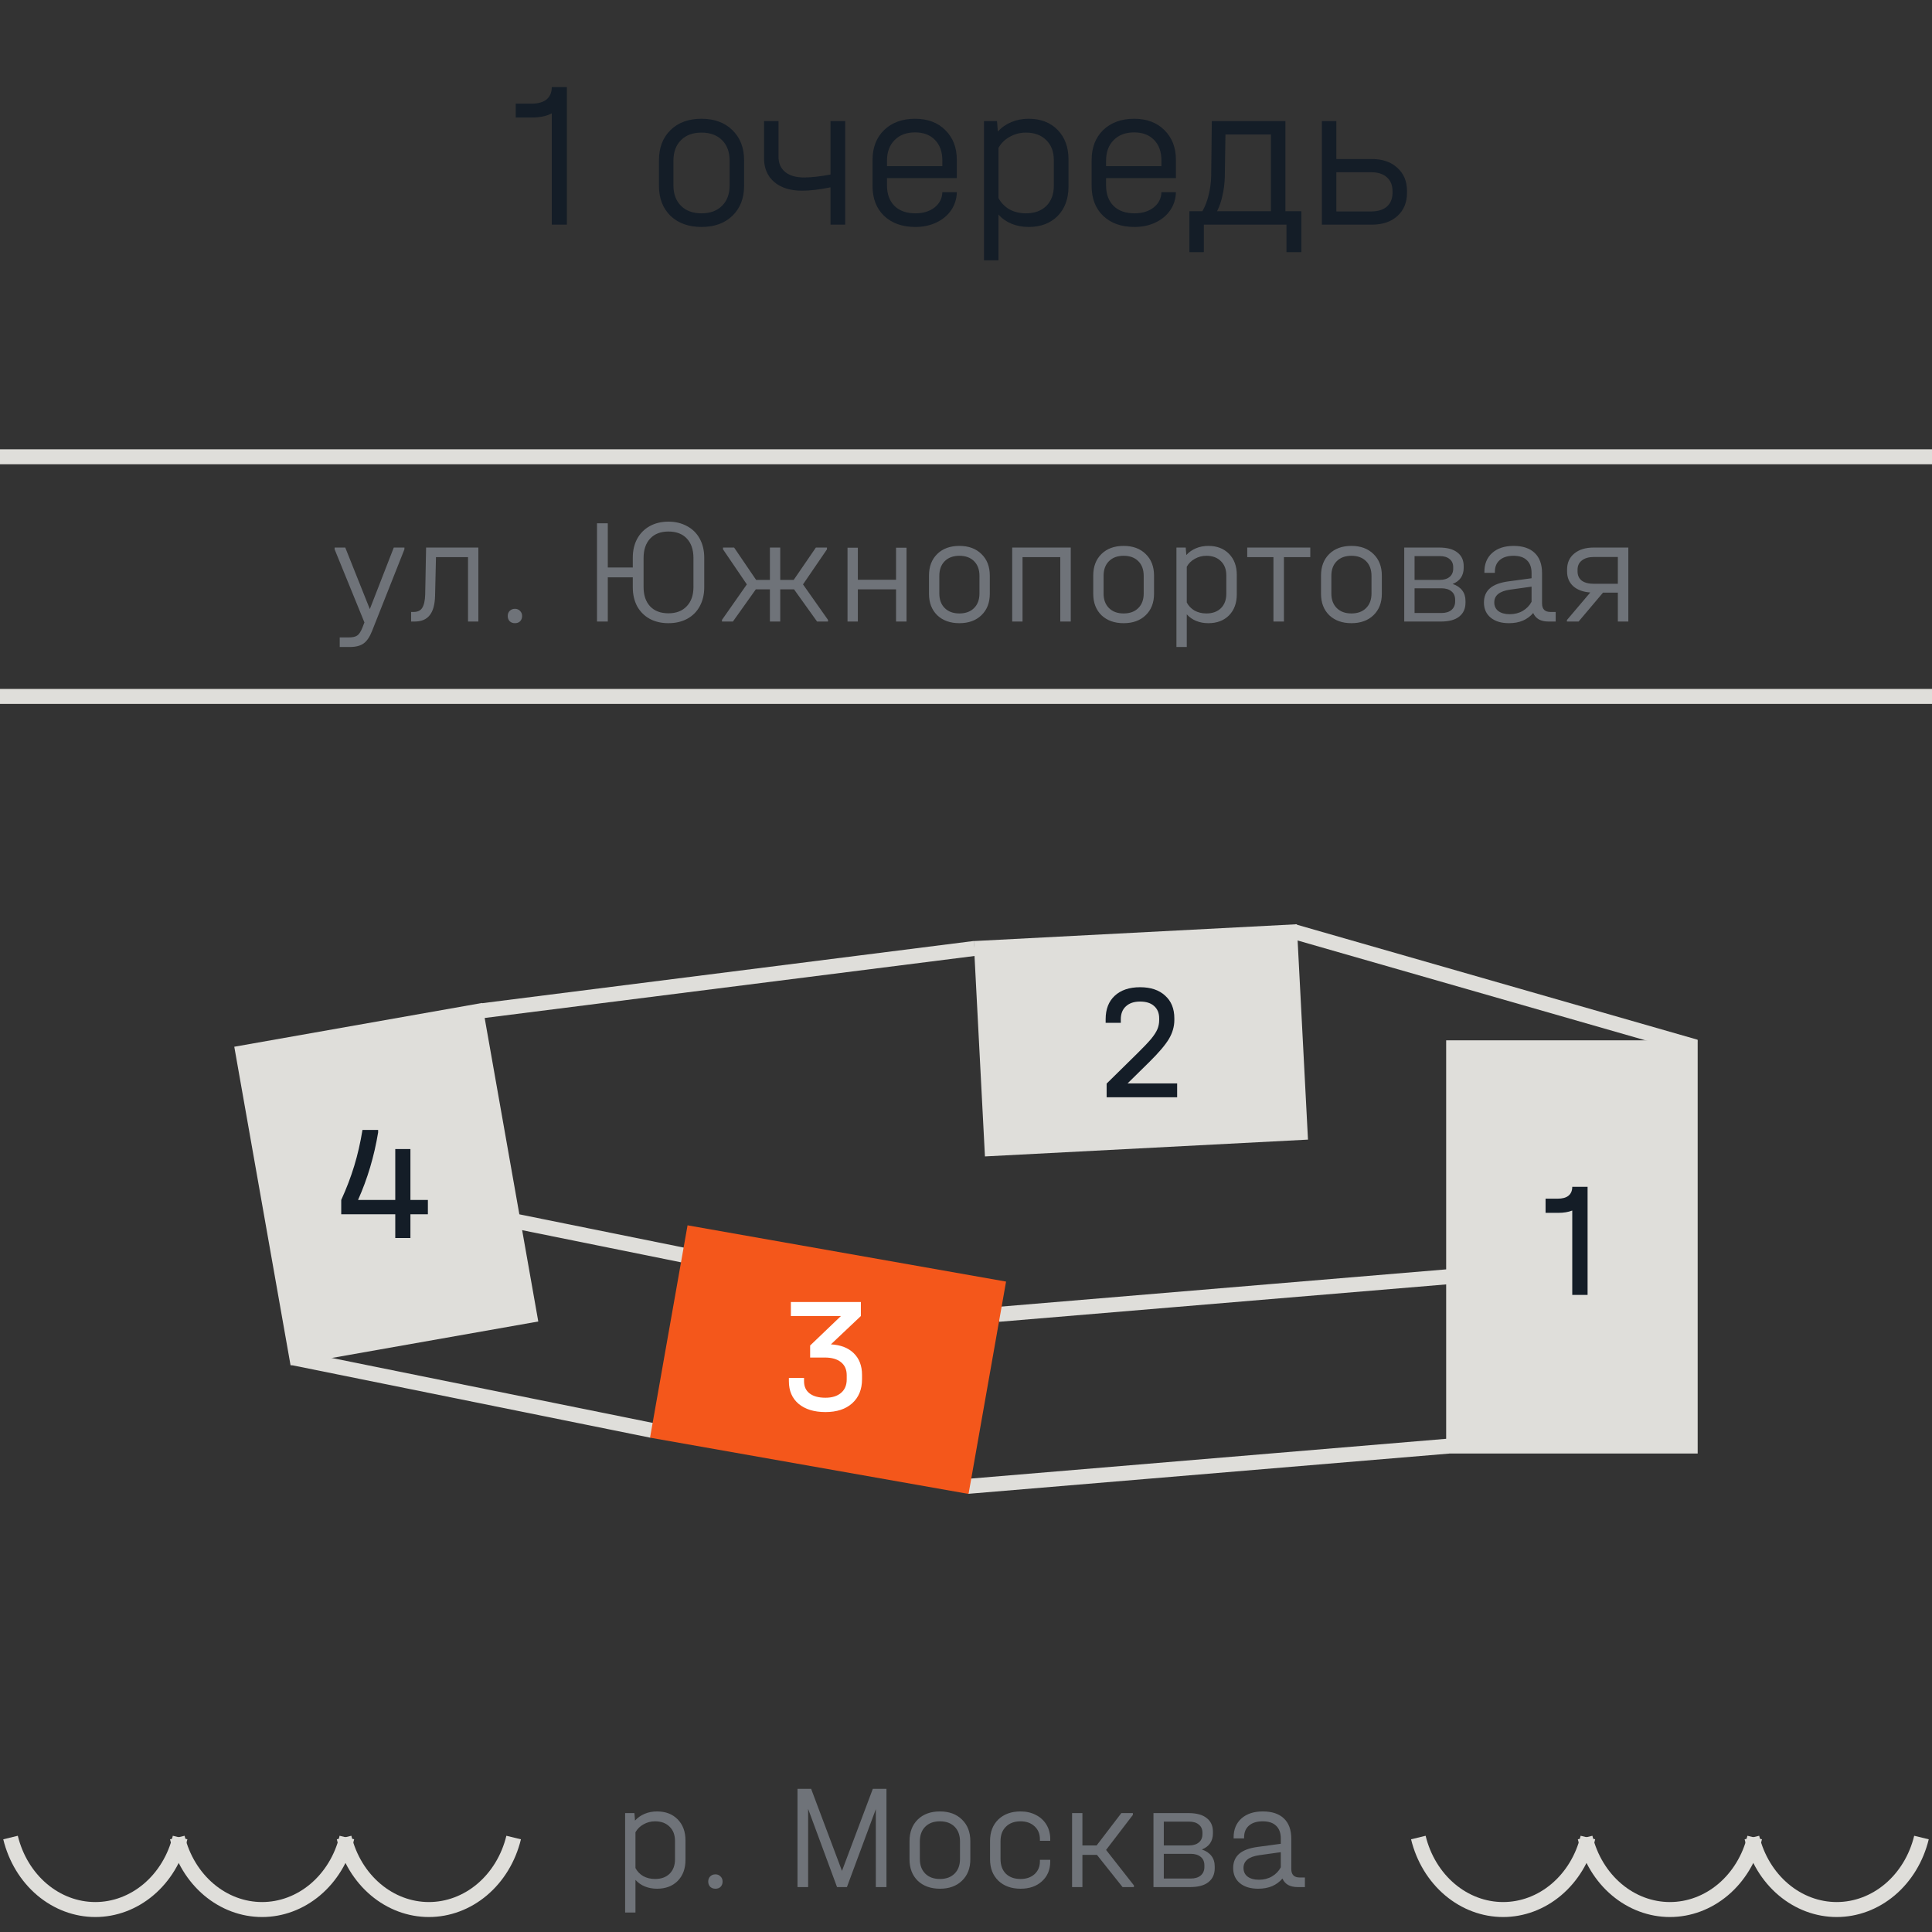 <svg width="129" height="129" viewBox="0 0 129 129" fill="none" xmlns="http://www.w3.org/2000/svg">
<rect x="0" y="0" width="129" height="129" fill="#333333" stroke="none"/>
<rect x="32.108" y="66.995" width="33.166" height="1" transform="rotate(-7.213 32.108 66.995)" fill="#DFDEDA"/>
<rect x="86.48" y="61.71" width="27.959" height="1" transform="rotate(16.016 86.48 61.71)" fill="#DFDEDA"/>
<rect x="19.612" y="90.158" width="24.503" height="1" transform="rotate(11.436 19.612 90.158)" fill="#DFDEDA"/>
<rect x="34.557" y="81.057" width="11.414" height="1" transform="rotate(11.436 34.557 81.057)" fill="#DFDEDA"/>
<rect x="66.633" y="87.259" width="30.101" height="1" transform="rotate(-4.78 66.633 87.259)" fill="#DFDEDA"/>
<rect x="64.568" y="98.746" width="32.222" height="1" transform="rotate(-4.783 64.568 98.746)" fill="#DFDEDA"/>
<rect width="16.793" height="21.591" transform="matrix(-0.985 0.174 0.174 0.985 32.184 66.969)" fill="#DFDEDA"/>
<path d="M28.57 81.078H27.404V82.662H26.392V81.078H22.784V80.121C23.136 79.351 23.426 78.592 23.653 77.844C23.881 77.096 24.064 76.296 24.203 75.446H25.248V75.611C24.984 77.21 24.537 78.713 23.906 80.121H26.392V76.722H27.404V80.121H28.57V81.078Z" fill="#141D27"/>
<rect width="21.591" height="14.394" transform="matrix(0.999 -0.052 -0.052 -0.999 65.765 77.215)" fill="#DFDEDA"/>
<path d="M78.598 72.341V73.265H73.89V72.352L75.936 70.339C76.339 69.943 76.644 69.624 76.849 69.382C77.054 69.133 77.197 68.913 77.278 68.722C77.359 68.532 77.399 68.326 77.399 68.106V67.996C77.399 67.644 77.285 67.369 77.058 67.171C76.838 66.973 76.526 66.874 76.123 66.874C75.72 66.874 75.404 66.981 75.177 67.193C74.95 67.399 74.836 67.688 74.836 68.062V68.293H73.824V68.051C73.824 67.384 74.026 66.863 74.429 66.489C74.84 66.108 75.404 65.917 76.123 65.917C76.834 65.917 77.392 66.104 77.795 66.478C78.206 66.845 78.411 67.351 78.411 67.996V68.106C78.411 68.539 78.29 68.961 78.048 69.371C77.806 69.775 77.373 70.284 76.75 70.9L75.287 72.341H78.598Z" fill="#141D27"/>
<rect width="21.591" height="14.394" transform="matrix(0.985 0.174 0.174 -0.985 43.403 95.993)" fill="#F4571B"/>
<path d="M55.479 89.763C56.131 89.799 56.641 89.997 57.008 90.357C57.374 90.716 57.558 91.196 57.558 91.798V92.095C57.558 92.769 57.338 93.305 56.898 93.701C56.465 94.089 55.871 94.284 55.116 94.284C54.36 94.284 53.763 94.1 53.323 93.734C52.89 93.367 52.674 92.865 52.674 92.227V92.007H53.686V92.227C53.686 92.579 53.81 92.85 54.06 93.041C54.309 93.231 54.661 93.327 55.116 93.327C55.556 93.327 55.9 93.22 56.15 93.008C56.406 92.795 56.535 92.494 56.535 92.106V91.82C56.535 91.446 56.406 91.156 56.15 90.951C55.893 90.745 55.534 90.643 55.072 90.643H54.093V89.84L56.15 87.871H52.806V86.936H57.481V87.871L55.479 89.763Z" fill="white"/>
<rect width="16.793" height="27.589" transform="matrix(1 0 0 -1 96.561 97.052)" fill="#DFDEDA"/>
<path d="M106.003 86.46H104.98V80.828C104.716 80.931 104.404 80.982 104.045 80.982H103.198V80.036H104.001C104.324 80.036 104.566 79.97 104.727 79.838C104.896 79.699 104.98 79.501 104.98 79.244H106.003V86.46Z" fill="#141D27"/>
<path d="M27.003 36.56V36.68L24.843 42.13C24.689 42.523 24.503 42.8 24.283 42.96C24.063 43.12 23.756 43.2 23.363 43.2H22.683V42.56H23.303C23.543 42.56 23.723 42.52 23.843 42.44C23.969 42.36 24.086 42.187 24.193 41.92L24.333 41.56L22.343 36.68V36.56H23.053L24.693 40.67L26.293 36.56H27.003ZM31.94 41.5H31.25V37.2H29.11L29.05 39.77C29.037 40.363 28.917 40.8 28.69 41.08C28.47 41.36 28.137 41.5 27.69 41.5H27.45V40.86H27.62C27.887 40.86 28.077 40.77 28.19 40.59C28.31 40.403 28.377 40.107 28.39 39.7L28.45 36.56H31.94V41.5ZM34.381 41.61C34.241 41.61 34.125 41.567 34.031 41.48C33.945 41.387 33.901 41.27 33.901 41.13C33.901 40.99 33.945 40.877 34.031 40.79C34.125 40.697 34.241 40.65 34.381 40.65C34.521 40.65 34.635 40.697 34.721 40.79C34.815 40.877 34.861 40.99 34.861 41.13C34.861 41.27 34.818 41.387 34.731 41.48C34.645 41.567 34.528 41.61 34.381 41.61ZM44.632 34.83C45.099 34.83 45.512 34.93 45.872 35.13C46.239 35.323 46.522 35.603 46.722 35.97C46.922 36.337 47.022 36.757 47.022 37.23V39.22C47.022 39.693 46.922 40.113 46.722 40.48C46.529 40.84 46.249 41.12 45.882 41.32C45.522 41.513 45.105 41.61 44.632 41.61C44.159 41.61 43.742 41.513 43.382 41.32C43.022 41.12 42.742 40.84 42.542 40.48C42.349 40.113 42.252 39.693 42.252 39.22V38.55H40.582V41.5H39.862V34.94H40.582V37.89H42.252V37.23C42.252 36.757 42.349 36.34 42.542 35.98C42.742 35.613 43.022 35.33 43.382 35.13C43.742 34.93 44.159 34.83 44.632 34.83ZM46.302 37.26C46.302 36.707 46.155 36.273 45.862 35.96C45.569 35.647 45.159 35.49 44.632 35.49C44.112 35.49 43.705 35.647 43.412 35.96C43.119 36.273 42.972 36.707 42.972 37.26V39.2C42.972 39.747 43.119 40.177 43.412 40.49C43.705 40.797 44.112 40.95 44.632 40.95C45.152 40.95 45.559 40.793 45.852 40.48C46.152 40.167 46.302 39.74 46.302 39.2V37.26ZM55.286 41.39V41.5H54.556L53.017 39.35H52.096V41.5H51.407V39.35H50.467L48.937 41.5H48.206V41.39L49.867 39.02L48.276 36.68V36.56H49.017L50.486 38.72H51.407V36.56H52.096V38.72H52.996L54.477 36.56H55.217V36.68L53.617 39.02L55.286 41.39ZM57.279 36.57V38.71H59.829V36.57H60.529V41.5H59.829V39.35H57.279V41.5H56.589V36.57H57.279ZM64.059 41.61C63.446 41.61 62.953 41.433 62.579 41.08C62.212 40.72 62.029 40.243 62.029 39.65V38.43C62.029 37.83 62.212 37.35 62.579 36.99C62.946 36.63 63.439 36.45 64.059 36.45C64.672 36.45 65.162 36.63 65.529 36.99C65.903 37.35 66.089 37.83 66.089 38.43V39.65C66.089 40.243 65.903 40.72 65.529 41.08C65.162 41.433 64.672 41.61 64.059 41.61ZM64.059 40.96C64.472 40.96 64.799 40.84 65.039 40.6C65.279 40.36 65.399 40.037 65.399 39.63V38.45C65.399 38.037 65.279 37.71 65.039 37.47C64.799 37.23 64.472 37.11 64.059 37.11C63.646 37.11 63.319 37.23 63.079 37.47C62.839 37.71 62.719 38.037 62.719 38.45V39.63C62.719 40.037 62.839 40.36 63.079 40.6C63.319 40.84 63.646 40.96 64.059 40.96ZM71.495 36.56V41.5H70.795V37.2H68.275V41.5H67.585V36.56H71.495ZM75.025 41.61C74.412 41.61 73.919 41.433 73.546 41.08C73.179 40.72 72.996 40.243 72.996 39.65V38.43C72.996 37.83 73.179 37.35 73.546 36.99C73.912 36.63 74.406 36.45 75.025 36.45C75.639 36.45 76.129 36.63 76.496 36.99C76.869 37.35 77.055 37.83 77.055 38.43V39.65C77.055 40.243 76.869 40.72 76.496 41.08C76.129 41.433 75.639 41.61 75.025 41.61ZM75.025 40.96C75.439 40.96 75.766 40.84 76.005 40.6C76.246 40.36 76.365 40.037 76.365 39.63V38.45C76.365 38.037 76.246 37.71 76.005 37.47C75.766 37.23 75.439 37.11 75.025 37.11C74.612 37.11 74.285 37.23 74.046 37.47C73.805 37.71 73.686 38.037 73.686 38.45V39.63C73.686 40.037 73.805 40.36 74.046 40.6C74.285 40.84 74.612 40.96 75.025 40.96ZM80.681 36.45C81.255 36.45 81.715 36.627 82.061 36.98C82.408 37.333 82.581 37.803 82.581 38.39V39.68C82.581 40.267 82.408 40.737 82.061 41.09C81.715 41.437 81.255 41.61 80.681 41.61C80.388 41.61 80.118 41.56 79.871 41.46C79.625 41.36 79.415 41.213 79.241 41.02V43.2H78.551V36.56H79.171L79.211 37.06C79.385 36.867 79.598 36.717 79.851 36.61C80.105 36.503 80.381 36.45 80.681 36.45ZM81.881 38.42C81.881 38.02 81.761 37.703 81.521 37.47C81.281 37.23 80.958 37.11 80.551 37.11C80.271 37.11 80.015 37.177 79.781 37.31C79.548 37.437 79.368 37.613 79.241 37.84V40.23C79.361 40.457 79.535 40.637 79.761 40.77C79.995 40.897 80.258 40.96 80.551 40.96C80.958 40.96 81.281 40.843 81.521 40.61C81.761 40.37 81.881 40.05 81.881 39.65V38.42ZM83.278 37.2V36.56H87.488V37.2H85.728V41.5H85.028V37.2H83.278ZM90.235 41.61C89.622 41.61 89.128 41.433 88.755 41.08C88.388 40.72 88.205 40.243 88.205 39.65V38.43C88.205 37.83 88.388 37.35 88.755 36.99C89.122 36.63 89.615 36.45 90.235 36.45C90.848 36.45 91.338 36.63 91.705 36.99C92.078 37.35 92.265 37.83 92.265 38.43V39.65C92.265 40.243 92.078 40.72 91.705 41.08C91.338 41.433 90.848 41.61 90.235 41.61ZM90.235 40.96C90.648 40.96 90.975 40.84 91.215 40.6C91.455 40.36 91.575 40.037 91.575 39.63V38.45C91.575 38.037 91.455 37.71 91.215 37.47C90.975 37.23 90.648 37.11 90.235 37.11C89.822 37.11 89.495 37.23 89.255 37.47C89.015 37.71 88.895 38.037 88.895 38.45V39.63C88.895 40.037 89.015 40.36 89.255 40.6C89.495 40.84 89.822 40.96 90.235 40.96ZM96.991 38.99C97.271 39.083 97.484 39.227 97.631 39.42C97.777 39.607 97.851 39.84 97.851 40.12V40.24C97.851 40.64 97.711 40.95 97.431 41.17C97.157 41.39 96.751 41.5 96.211 41.5H93.761V36.56H96.091C96.631 36.56 97.037 36.67 97.311 36.89C97.591 37.103 97.731 37.407 97.731 37.8V37.92C97.731 38.173 97.667 38.393 97.541 38.58C97.414 38.76 97.231 38.897 96.991 38.99ZM94.451 37.13V38.72H96.131C96.411 38.72 96.631 38.653 96.791 38.52C96.951 38.387 97.031 38.203 97.031 37.97V37.87C97.031 37.637 96.951 37.457 96.791 37.33C96.637 37.197 96.417 37.13 96.131 37.13H94.451ZM97.161 40.05C97.161 39.803 97.077 39.613 96.911 39.48C96.751 39.347 96.527 39.28 96.241 39.28H94.451V40.93H96.251C96.531 40.93 96.751 40.863 96.911 40.73C97.077 40.59 97.161 40.4 97.161 40.16V40.05ZM103.873 40.86V41.5H103.383C103.136 41.5 102.926 41.453 102.753 41.36C102.58 41.26 102.453 41.117 102.373 40.93C102.186 41.15 101.956 41.32 101.683 41.44C101.41 41.553 101.1 41.61 100.753 41.61C100.24 41.61 99.833 41.487 99.533 41.24C99.233 40.993 99.083 40.657 99.083 40.23C99.083 39.83 99.216 39.513 99.483 39.28C99.75 39.047 100.16 38.893 100.713 38.82L102.263 38.61V38.26C102.263 37.887 102.16 37.603 101.953 37.41C101.753 37.21 101.453 37.11 101.053 37.11C100.66 37.11 100.353 37.207 100.133 37.4C99.92 37.587 99.813 37.847 99.813 38.18V38.25H99.113V38.18C99.113 37.653 99.286 37.233 99.633 36.92C99.986 36.607 100.463 36.45 101.063 36.45C101.676 36.45 102.146 36.607 102.473 36.92C102.8 37.233 102.963 37.683 102.963 38.27V40.29C102.963 40.67 103.15 40.86 103.523 40.86H103.873ZM100.803 41.01C101.13 41.01 101.42 40.937 101.673 40.79C101.933 40.637 102.13 40.433 102.263 40.18V39.17L100.833 39.37C100.126 39.47 99.773 39.753 99.773 40.22C99.773 40.467 99.863 40.66 100.043 40.8C100.23 40.94 100.483 41.01 100.803 41.01ZM108.724 41.5H108.024V39.57H107.034L105.404 41.5H104.624V41.4L106.184 39.56C105.704 39.527 105.324 39.387 105.044 39.14C104.77 38.887 104.634 38.56 104.634 38.16V38.03C104.634 37.577 104.794 37.22 105.114 36.96C105.434 36.693 105.867 36.56 106.414 36.56H108.724V41.5ZM108.024 38.98V37.19H106.424C106.084 37.19 105.817 37.267 105.624 37.42C105.43 37.567 105.334 37.773 105.334 38.04V38.15C105.334 38.417 105.427 38.623 105.614 38.77C105.807 38.91 106.077 38.98 106.424 38.98H108.024Z" fill="#6F7379"/>
<line y1="46.5" x2="129" y2="46.5" stroke="#DFDEDA"/>
<line y1="30.5" x2="129" y2="30.5" stroke="#DFDEDA"/>
<path d="M43.87 120.95C44.443 120.95 44.903 121.127 45.25 121.48C45.597 121.833 45.77 122.303 45.77 122.89V124.18C45.77 124.767 45.597 125.237 45.25 125.59C44.903 125.937 44.443 126.11 43.87 126.11C43.577 126.11 43.307 126.06 43.06 125.96C42.813 125.86 42.603 125.713 42.43 125.52V127.7H41.74V121.06H42.36L42.4 121.56C42.573 121.367 42.787 121.217 43.04 121.11C43.293 121.003 43.57 120.95 43.87 120.95ZM45.07 122.92C45.07 122.52 44.95 122.203 44.71 121.97C44.47 121.73 44.147 121.61 43.74 121.61C43.46 121.61 43.203 121.677 42.97 121.81C42.737 121.937 42.557 122.113 42.43 122.34V124.73C42.55 124.957 42.723 125.137 42.95 125.27C43.183 125.397 43.447 125.46 43.74 125.46C44.147 125.46 44.47 125.343 44.71 125.11C44.95 124.87 45.07 124.55 45.07 124.15V122.92ZM47.768 126.11C47.628 126.11 47.512 126.067 47.418 125.98C47.332 125.887 47.288 125.77 47.288 125.63C47.288 125.49 47.332 125.377 47.418 125.29C47.512 125.197 47.628 125.15 47.768 125.15C47.908 125.15 48.022 125.197 48.108 125.29C48.202 125.377 48.248 125.49 48.248 125.63C48.248 125.77 48.205 125.887 48.118 125.98C48.032 126.067 47.915 126.11 47.768 126.11ZM59.189 126H58.479V120.8L56.549 126H55.889L53.959 120.78V126H53.249V119.44H54.159L56.219 124.92L58.279 119.44H59.189V126ZM62.759 126.11C62.146 126.11 61.653 125.933 61.279 125.58C60.913 125.22 60.729 124.743 60.729 124.15V122.93C60.729 122.33 60.913 121.85 61.279 121.49C61.646 121.13 62.139 120.95 62.759 120.95C63.373 120.95 63.862 121.13 64.229 121.49C64.603 121.85 64.789 122.33 64.789 122.93V124.15C64.789 124.743 64.603 125.22 64.229 125.58C63.862 125.933 63.373 126.11 62.759 126.11ZM62.759 125.46C63.172 125.46 63.499 125.34 63.739 125.1C63.979 124.86 64.099 124.537 64.099 124.13V122.95C64.099 122.537 63.979 122.21 63.739 121.97C63.499 121.73 63.172 121.61 62.759 121.61C62.346 121.61 62.019 121.73 61.779 121.97C61.539 122.21 61.419 122.537 61.419 122.95V124.13C61.419 124.537 61.539 124.86 61.779 125.1C62.019 125.34 62.346 125.46 62.759 125.46ZM68.145 126.11C67.532 126.11 67.038 125.933 66.665 125.58C66.292 125.22 66.105 124.743 66.105 124.15V122.92C66.105 122.327 66.288 121.85 66.655 121.49C67.028 121.13 67.525 120.95 68.145 120.95C68.532 120.95 68.875 121.03 69.175 121.19C69.475 121.343 69.708 121.56 69.875 121.84C70.042 122.12 70.125 122.44 70.125 122.8V122.91H69.435V122.8C69.435 122.447 69.315 122.16 69.075 121.94C68.835 121.72 68.525 121.61 68.145 121.61C67.732 121.61 67.405 121.73 67.165 121.97C66.925 122.203 66.805 122.527 66.805 122.94V124.13C66.805 124.543 66.925 124.87 67.165 125.11C67.405 125.343 67.732 125.46 68.145 125.46C68.525 125.46 68.835 125.353 69.075 125.14C69.315 124.92 69.435 124.637 69.435 124.29V124.18H70.125V124.29C70.125 124.837 69.942 125.277 69.575 125.61C69.215 125.943 68.738 126.11 68.145 126.11ZM75.713 125.89V126H74.953L73.243 123.85H72.273V126H71.583V121.06H72.273V123.22H73.223L74.873 121.06H75.643V121.18L73.853 123.52L75.713 125.89ZM80.247 123.49C80.527 123.583 80.74 123.727 80.887 123.92C81.034 124.107 81.107 124.34 81.107 124.62V124.74C81.107 125.14 80.967 125.45 80.687 125.67C80.414 125.89 80.007 126 79.467 126H77.017V121.06H79.347C79.887 121.06 80.294 121.17 80.567 121.39C80.847 121.603 80.987 121.907 80.987 122.3V122.42C80.987 122.673 80.924 122.893 80.797 123.08C80.67 123.26 80.487 123.397 80.247 123.49ZM77.707 121.63V123.22H79.387C79.667 123.22 79.887 123.153 80.047 123.02C80.207 122.887 80.287 122.703 80.287 122.47V122.37C80.287 122.137 80.207 121.957 80.047 121.83C79.894 121.697 79.674 121.63 79.387 121.63H77.707ZM80.417 124.55C80.417 124.303 80.334 124.113 80.167 123.98C80.007 123.847 79.784 123.78 79.497 123.78H77.707V125.43H79.507C79.787 125.43 80.007 125.363 80.167 125.23C80.334 125.09 80.417 124.9 80.417 124.66V124.55ZM87.129 125.36V126H86.639C86.393 126 86.183 125.953 86.009 125.86C85.836 125.76 85.709 125.617 85.629 125.43C85.443 125.65 85.213 125.82 84.939 125.94C84.666 126.053 84.356 126.11 84.009 126.11C83.496 126.11 83.089 125.987 82.789 125.74C82.489 125.493 82.339 125.157 82.339 124.73C82.339 124.33 82.473 124.013 82.739 123.78C83.006 123.547 83.416 123.393 83.969 123.32L85.519 123.11V122.76C85.519 122.387 85.416 122.103 85.209 121.91C85.009 121.71 84.709 121.61 84.309 121.61C83.916 121.61 83.609 121.707 83.389 121.9C83.176 122.087 83.069 122.347 83.069 122.68V122.75H82.369V122.68C82.369 122.153 82.543 121.733 82.889 121.42C83.243 121.107 83.719 120.95 84.319 120.95C84.933 120.95 85.403 121.107 85.729 121.42C86.056 121.733 86.219 122.183 86.219 122.77V124.79C86.219 125.17 86.406 125.36 86.779 125.36H87.129ZM84.059 125.51C84.386 125.51 84.676 125.437 84.929 125.29C85.189 125.137 85.386 124.933 85.519 124.68V123.67L84.089 123.87C83.383 123.97 83.029 124.253 83.029 124.72C83.029 124.967 83.119 125.16 83.299 125.3C83.486 125.44 83.739 125.51 84.059 125.51Z" fill="#6F7379"/>
<path d="M12.025 122.693C11.686 124.085 10.941 125.305 9.915 126.171C8.89 127.036 7.642 127.5 6.364 127.5C5.086 127.5 3.837 127.036 2.812 126.171C1.786 125.305 1.042 124.085 0.703 122.693" stroke="#DFDEDA"/>
<path d="M23.161 122.693C22.822 124.085 22.077 125.305 21.051 126.171C20.026 127.036 18.778 127.5 17.5 127.5C16.222 127.5 14.973 127.036 13.948 126.171C12.923 125.305 12.178 124.085 11.839 122.693" stroke="#DFDEDA"/>
<path d="M34.297 122.693C33.959 124.085 33.214 125.305 32.188 126.171C31.163 127.036 29.914 127.5 28.636 127.5C27.358 127.5 26.11 127.036 25.085 126.171C24.059 125.305 23.314 124.085 22.975 122.693" stroke="#DFDEDA"/>
<path d="M106.025 122.693C105.686 124.085 104.941 125.305 103.915 126.171C102.89 127.036 101.642 127.5 100.364 127.5C99.086 127.5 97.837 127.036 96.812 126.171C95.786 125.305 95.041 124.085 94.703 122.693" stroke="#DFDEDA"/>
<path d="M117.161 122.693C116.822 124.085 116.077 125.305 115.051 126.171C114.026 127.036 112.778 127.5 111.5 127.5C110.222 127.5 108.973 127.036 107.948 126.171C106.922 125.305 106.178 124.085 105.839 122.693" stroke="#DFDEDA"/>
<path d="M128.297 122.693C127.959 124.085 127.214 125.305 126.188 126.171C125.163 127.036 123.914 127.5 122.636 127.5C121.358 127.5 120.11 127.036 119.085 126.171C118.059 125.305 117.314 124.085 116.975 122.693" stroke="#DFDEDA"/>
<path d="M37.85 15H36.842V7.566C36.497 7.753 36.053 7.846 35.512 7.846H34.434V6.922H35.47C35.918 6.922 36.259 6.829 36.492 6.642C36.725 6.446 36.842 6.171 36.842 5.816H37.85V15ZM46.841 15.154C45.982 15.154 45.291 14.907 44.769 14.412C44.255 13.908 43.999 13.241 43.999 12.41V10.702C43.999 9.862 44.255 9.19 44.769 8.686C45.282 8.182 45.973 7.93 46.841 7.93C47.7 7.93 48.386 8.182 48.899 8.686C49.422 9.19 49.683 9.862 49.683 10.702V12.41C49.683 13.241 49.422 13.908 48.899 14.412C48.386 14.907 47.7 15.154 46.841 15.154ZM46.841 14.244C47.419 14.244 47.877 14.076 48.213 13.74C48.549 13.404 48.717 12.951 48.717 12.382V10.73C48.717 10.151 48.549 9.694 48.213 9.358C47.877 9.022 47.419 8.854 46.841 8.854C46.262 8.854 45.805 9.022 45.469 9.358C45.133 9.694 44.965 10.151 44.965 10.73V12.382C44.965 12.951 45.133 13.404 45.469 13.74C45.805 14.076 46.262 14.244 46.841 14.244ZM56.434 8.084V15H55.453V12.508C54.725 12.657 54.091 12.732 53.55 12.732C52.775 12.732 52.159 12.541 51.702 12.158C51.244 11.766 51.016 11.239 51.016 10.576V8.084H51.981V10.464C51.981 10.903 52.131 11.243 52.429 11.486C52.728 11.729 53.148 11.85 53.69 11.85C54.156 11.85 54.744 11.785 55.453 11.654V8.084H56.434ZM59.225 11.892V12.382C59.225 12.961 59.393 13.418 59.729 13.754C60.065 14.081 60.531 14.244 61.129 14.244C61.642 14.244 62.067 14.113 62.403 13.852C62.739 13.581 62.911 13.241 62.921 12.83H63.887C63.877 13.278 63.751 13.679 63.509 14.034C63.266 14.389 62.935 14.664 62.515 14.86C62.104 15.056 61.637 15.154 61.115 15.154C60.247 15.154 59.551 14.907 59.029 14.412C58.515 13.917 58.259 13.25 58.259 12.41V10.688C58.259 9.857 58.515 9.19 59.029 8.686C59.551 8.182 60.242 7.93 61.101 7.93C61.941 7.93 62.613 8.182 63.117 8.686C63.63 9.19 63.887 9.853 63.887 10.674V11.892H59.225ZM61.101 8.84C60.522 8.84 60.065 9.013 59.729 9.358C59.393 9.694 59.225 10.151 59.225 10.73V11.094H62.921V10.716C62.921 10.137 62.757 9.68 62.431 9.344C62.104 9.008 61.661 8.84 61.101 8.84ZM68.684 7.93C69.487 7.93 70.131 8.177 70.616 8.672C71.101 9.167 71.344 9.825 71.344 10.646V12.452C71.344 13.273 71.101 13.931 70.616 14.426C70.131 14.911 69.487 15.154 68.684 15.154C68.273 15.154 67.895 15.084 67.55 14.944C67.205 14.804 66.911 14.599 66.668 14.328V17.38H65.702V8.084H66.57L66.626 8.784C66.869 8.513 67.167 8.303 67.522 8.154C67.877 8.005 68.264 7.93 68.684 7.93ZM70.364 10.688C70.364 10.128 70.196 9.685 69.86 9.358C69.524 9.022 69.071 8.854 68.502 8.854C68.11 8.854 67.751 8.947 67.424 9.134C67.097 9.311 66.845 9.559 66.668 9.876V13.222C66.836 13.539 67.079 13.791 67.396 13.978C67.723 14.155 68.091 14.244 68.502 14.244C69.071 14.244 69.524 14.081 69.86 13.754C70.196 13.418 70.364 12.97 70.364 12.41V10.688ZM73.853 11.892V12.382C73.853 12.961 74.022 13.418 74.358 13.754C74.694 14.081 75.16 14.244 75.757 14.244C76.271 14.244 76.695 14.113 77.031 13.852C77.368 13.581 77.54 13.241 77.549 12.83H78.516C78.506 13.278 78.38 13.679 78.138 14.034C77.895 14.389 77.564 14.664 77.144 14.86C76.733 15.056 76.266 15.154 75.743 15.154C74.876 15.154 74.18 14.907 73.657 14.412C73.144 13.917 72.888 13.25 72.888 12.41V10.688C72.888 9.857 73.144 9.19 73.657 8.686C74.18 8.182 74.871 7.93 75.73 7.93C76.57 7.93 77.242 8.182 77.746 8.686C78.259 9.19 78.516 9.853 78.516 10.674V11.892H73.853ZM75.73 8.84C75.151 8.84 74.694 9.013 74.358 9.358C74.022 9.694 73.853 10.151 73.853 10.73V11.094H77.549V10.716C77.549 10.137 77.386 9.68 77.059 9.344C76.733 9.008 76.29 8.84 75.73 8.84ZM86.891 14.104V16.834H85.897V15H80.381V16.834H79.415V14.104H80.283C80.47 13.777 80.61 13.413 80.703 13.012C80.806 12.601 80.862 12.181 80.871 11.752L80.913 8.084H85.827V14.104H86.891ZM84.861 14.104V8.98H81.823L81.781 11.794C81.772 12.214 81.721 12.629 81.627 13.04C81.543 13.441 81.422 13.796 81.263 14.104H84.861ZM91.593 10.618C92.311 10.618 92.881 10.814 93.301 11.206C93.73 11.589 93.945 12.102 93.945 12.746V12.872C93.945 13.525 93.73 14.043 93.301 14.426C92.881 14.809 92.311 15 91.593 15H88.261V8.084H89.227V10.618H91.593ZM92.979 12.76C92.979 12.368 92.853 12.06 92.601 11.836C92.349 11.612 91.999 11.5 91.551 11.5H89.227V14.118H91.551C91.999 14.118 92.349 14.011 92.601 13.796C92.853 13.572 92.979 13.264 92.979 12.872V12.76Z" fill="#141D27"/>
</svg>
